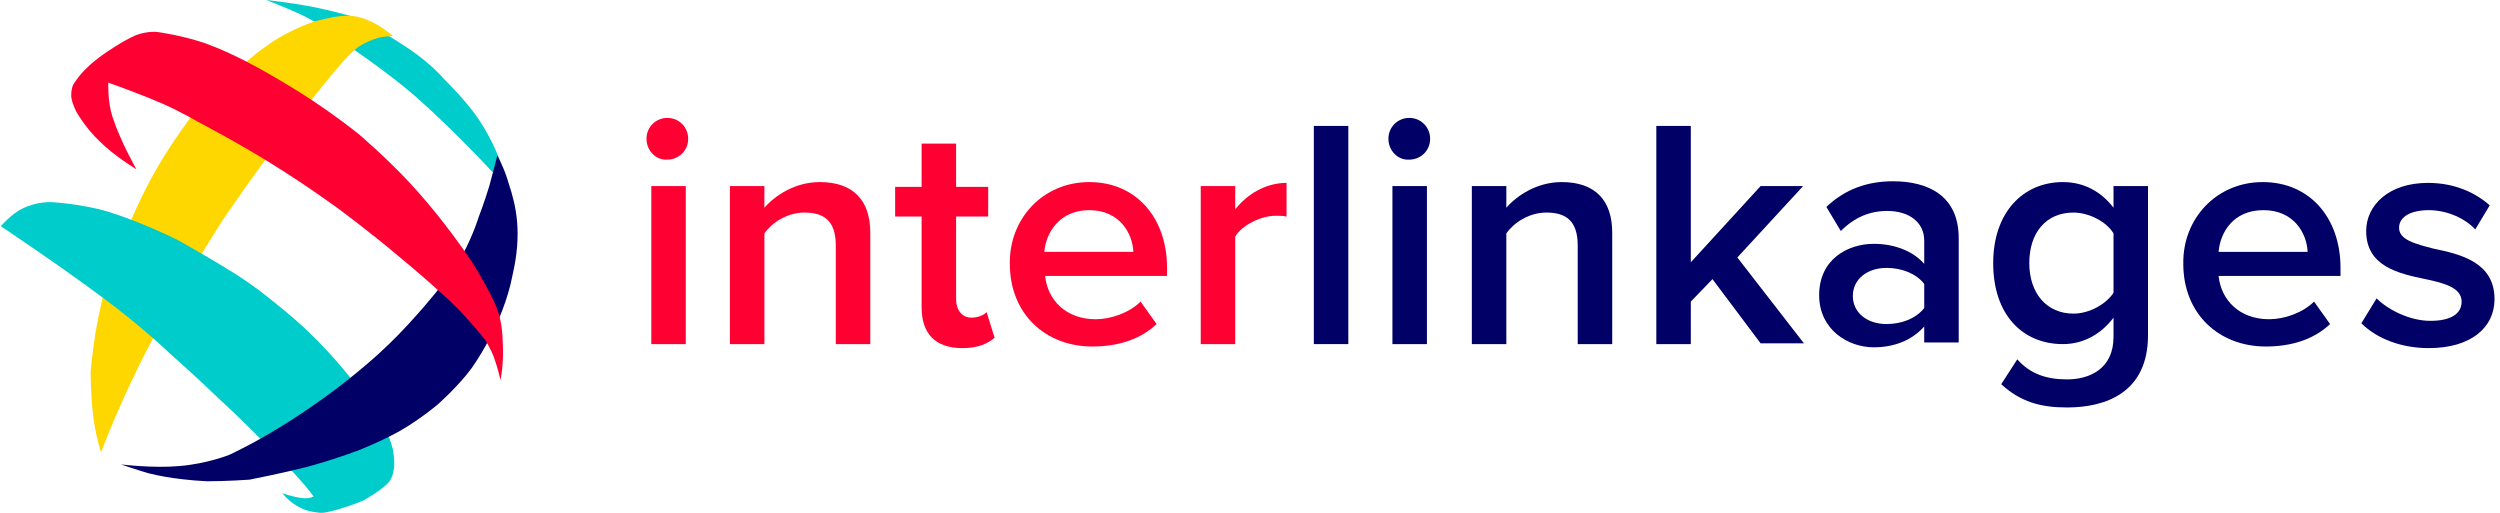 <?xml version="1.0" encoding="utf-8"?>
<!-- Generator: Adobe Illustrator 16.0.0, SVG Export Plug-In . SVG Version: 6.00 Build 0)  -->
<!DOCTYPE svg PUBLIC "-//W3C//DTD SVG 1.1//EN" "http://www.w3.org/Graphics/SVG/1.1/DTD/svg11.dtd">
<svg version="1.1" id="Layer_1" xmlns="http://www.w3.org/2000/svg" xmlns:xlink="http://www.w3.org/1999/xlink" x="0px" y="0px"
	 width="593.5px" height="121.745px" viewBox="0 335.447 593.5 121.745" enable-background="new 0 335.447 593.5 121.745"
	 xml:space="preserve">
<g>
	<path fill="#FF0033" d="M153.476,368.39c0-2.856,2.285-4.951,4.951-4.951c2.856,0,4.951,2.285,4.951,4.951
		c0,2.856-2.285,4.951-4.951,4.951C155.761,373.531,153.476,371.246,153.476,368.39z M154.619,379.624h8.188v37.513h-8.188V379.624z
		"/>
	<path fill="#FF0033" d="M198.415,393.715c0-5.903-2.856-7.807-7.426-7.807c-4.189,0-7.807,2.476-9.521,4.951v26.278h-8.188v-37.513
		h8.188v5.142c2.476-2.856,7.236-6.094,13.139-6.094c7.998,0,11.997,4.38,11.997,11.997v26.468h-8.188V393.715z"/>
	<path fill="#FF0033" d="M218.789,408.377V386.86h-6.284v-7.045h6.284v-10.282h8.188v10.282h7.617v7.045h-7.617v19.613
		c0,2.476,1.333,4.38,3.618,4.38c1.523,0,3.047-0.571,3.618-1.333l1.904,6.094c-1.523,1.333-3.809,2.475-7.617,2.475
		C222.026,418.088,218.789,414.661,218.789,408.377z"/>
	<path fill="#FF0033" d="M258.586,378.672c11.234,0,18.47,8.569,18.47,20.375v1.904h-28.943c0.571,5.712,4.951,10.282,11.996,10.282
		c3.618,0,7.998-1.523,10.664-4.189l3.808,5.332c-3.808,3.618-9.14,5.331-15.233,5.331c-11.234,0-19.613-7.807-19.613-19.612
		C239.544,387.431,247.542,378.672,258.586,378.672z M247.923,395.238h21.136c-0.19-4.379-3.237-9.902-10.473-9.902
		C251.541,385.337,248.304,390.668,247.923,395.238z"/>
	<path fill="#FF0033" d="M285.054,379.624h8.188v5.522c2.856-3.618,7.236-6.284,12.187-6.284v7.998
		c-0.762-0.19-1.714-0.19-2.666-0.19c-3.427,0-7.997,2.285-9.521,4.951v25.516h-8.188V379.624z"/>
	<path fill="#000066" d="M311.903,365.343h8.188v51.794h-8.188V365.343z"/>
	<path fill="#000066" d="M329.611,368.39c0-2.856,2.285-4.951,4.951-4.951c2.856,0,4.951,2.285,4.951,4.951
		c0,2.856-2.285,4.951-4.951,4.951C331.896,373.531,329.611,371.246,329.611,368.39z M330.563,379.624h8.188v37.513h-8.188V379.624z
		"/>
	<path fill="#000066" d="M374.55,393.715c0-5.903-2.856-7.807-7.426-7.807c-4.189,0-7.808,2.476-9.521,4.951v26.278h-8.188v-37.513
		h8.188v5.142c2.476-2.856,7.236-6.094,13.14-6.094c7.997,0,11.996,4.38,11.996,11.997v26.468h-8.188V393.715z"/>
	<path fill="#000066" d="M406.54,401.713l-5.142,5.331v10.093h-8.188v-51.794h8.188v32.371l16.566-18.09h10.093l-15.614,16.947
		l15.805,20.375h-10.283L406.54,401.713z"/>
	<path fill="#000066" d="M456.811,412.947c-2.856,3.237-7.046,4.951-11.997,4.951c-6.093,0-12.948-4.189-12.948-12.378
		c0-8.568,6.855-12.187,12.948-12.187c4.951,0,9.331,1.714,11.997,4.761v-5.522c0-4.379-3.618-7.045-8.76-7.045
		c-4.188,0-7.807,1.523-11.044,4.761l-3.428-5.712c4.38-4.189,9.712-6.094,15.805-6.094c8.379,0,15.614,3.428,15.614,13.52v24.754
		h-8.188V412.947L456.811,412.947z M456.811,402.855c-1.904-2.476-5.332-3.809-8.95-3.809c-4.569,0-7.997,2.666-7.997,6.664
		c0,3.999,3.428,6.665,7.997,6.665c3.618,0,7.046-1.333,8.95-3.809V402.855z"/>
	<path fill="#000066" d="M478.898,420.754c3.047,3.428,6.855,4.761,11.806,4.761c5.332,0,11.045-2.476,11.045-10.092v-4.57
		c-2.856,3.809-7.046,6.284-11.997,6.284c-9.521,0-16.565-6.855-16.565-19.232c0-11.997,7.045-19.232,16.565-19.232
		c4.761,0,8.95,2.095,11.997,6.094v-5.142h8.188v35.418c0,13.52-9.901,17.138-19.232,17.138c-6.283,0-11.044-1.333-15.614-5.522
		L478.898,420.754z M501.749,390.859c-1.714-2.856-5.903-4.951-9.521-4.951c-6.474,0-10.473,4.761-10.473,11.997
		c0,7.235,4.189,11.996,10.473,11.996c3.809,0,7.808-2.285,9.521-4.951V390.859z"/>
	<path fill="#000066" d="M537.166,378.672c11.234,0,18.471,8.569,18.471,20.375v1.904h-28.943
		c0.571,5.712,4.951,10.282,11.996,10.282c3.618,0,7.998-1.523,10.663-4.189l3.809,5.332c-3.809,3.618-9.14,5.331-15.233,5.331
		c-11.234,0-19.613-7.807-19.613-19.612C518.125,387.431,526.122,378.672,537.166,378.672z M526.693,395.238h21.136
		c-0.19-4.379-3.236-9.902-10.473-9.902C530.121,385.337,527.074,390.668,526.693,395.238z"/>
	<path fill="#000066" d="M564.205,406.282c2.666,2.666,7.808,5.332,12.758,5.332c4.951,0,7.427-1.714,7.427-4.57
		c0-3.237-3.999-4.379-8.569-5.331c-6.474-1.333-14.091-3.047-14.091-11.425c0-6.093,5.332-11.425,14.663-11.425
		c6.283,0,11.234,2.285,14.662,5.332l-3.428,5.712c-2.285-2.476-6.475-4.57-11.044-4.57c-4.189,0-7.046,1.523-7.046,4.189
		c0,2.856,3.809,3.808,8.188,4.951c6.475,1.333,14.472,3.237,14.472,11.996c0,6.665-5.521,11.615-15.614,11.615
		c-6.283,0-12.187-2.094-15.994-5.902L564.205,406.282z"/>
</g>
<g id="logo_part5_12_">
	<g>
		<path fill="#00CCCC" d="M113.679,363.819c-3.237-4.76-8.188-9.521-8.188-9.521s-2.856-3.428-7.807-6.855
			c-5.332-3.618-12.377-7.617-12.377-7.617s-5.712-1.714-11.615-2.856c-5.141-0.952-10.473-1.523-10.473-1.523
			s4.951,1.904,8.569,3.618c2.666,1.333,4.189,2.285,4.189,2.285l7.236,5.332c0,0,9.33,6.284,15.804,11.996
			c10.092,8.95,18.852,18.661,18.852,18.661l0.952-3.428C118.82,373.912,117.106,368.961,113.679,363.819z"/>
	</g>
</g>
<g id="logo_part4_12_">
	<g>
		<path fill="#FFD700" d="M88.925,340.97c-3.428-1.714-5.903-2.476-12.187-0.952c-3.618,0.762-7.236,2.666-7.236,2.666
			s-3.427,1.523-6.665,3.999c-2.856,1.904-5.712,4.76-5.712,4.76l-10.854,10.473c0,0-5.332,7.045-8.95,13.329
			c-4.189,7.236-6.855,14.091-6.855,14.091l-5.712,15.233c0,0-1.333,5.332-2.095,9.902c-0.762,4.95-1.143,9.14-1.143,9.14
			s0,5.522,0.571,10.282c0.571,4.951,1.904,8.95,1.904,8.95s4.57-12.377,11.806-26.087c7.426-14.091,17.138-29.134,17.138-29.134
			s8.569-12.758,17.328-23.802c4.761-6.093,9.331-11.806,12.187-14.853c1.333-1.333,2.475-2.285,2.475-2.285s1.904-1.333,4.38-2.095
			c1.523-0.571,3.999-0.571,3.999-0.571S91.4,342.302,88.925,340.97z"/>
	</g>
</g>
<g id="logo_part3_12_">
	<g>
		<path fill="#00CCCC" d="M93.304,442.271c-0.381-1.714-1.333-3.999-1.333-3.999l-8.188-12.377c0,0-4.189-5.522-10.092-11.234
			c-3.809-3.809-10.473-8.95-10.473-8.95s-2.666-2.285-7.807-5.521c-5.141-3.237-12.948-7.617-12.948-7.617
			s-8.188-4.189-16.757-6.855c-6.284-1.904-13.52-2.285-13.52-2.285s-3.427-0.19-6.855,1.523c-2.475,1.142-5.141,4.189-5.141,4.189
			s13.71,9.14,24.183,16.947c9.521,7.046,15.804,13.139,15.804,13.139s6.475,5.713,12.187,11.235
			c6.665,6.093,12.377,12.187,12.377,12.187s3.618,3.428,6.284,6.474c2.095,2.285,3.428,4.189,3.428,4.189s-0.952,0.571-2.666,0.381
			c-1.904-0.19-4.76-1.143-4.76-1.143s1.143,1.523,3.237,2.856c2.095,1.333,3.809,1.523,5.142,1.714c1.333,0.19,2.094,0,4.951-0.762
			c3.237-0.952,5.903-2.095,5.903-2.095s3.809-2.095,5.712-3.999C93.685,448.555,93.875,445.699,93.304,442.271z"/>
	</g>
</g>
<g id="logo_part2_12_">
	<g>
		<path fill="#000066" d="M120.724,378.862c-0.952-3.427-2.666-6.474-2.666-6.474s-0.952,3.809-1.904,7.236
			c-1.143,3.809-2.476,7.236-2.476,7.236s-1.333,4.38-3.808,8.95c-2.095,3.999-5.522,7.997-5.522,7.997s-5.522,7.046-11.997,13.33
			c-6.665,6.474-14.662,12.187-14.662,12.187s-5.903,4.379-11.996,7.997c-5.522,3.428-11.234,6.094-11.234,6.094
			s-5.142,2.095-11.806,2.666c-6.284,0.571-13.9-0.381-13.9-0.381s3.237,1.143,6.474,2.094c3.047,0.762,5.903,1.143,5.903,1.143
			s3.809,0.571,7.998,0.762c4.761,0,10.092-0.381,10.092-0.381s7.807-1.523,13.71-3.046c7.045-1.904,12.377-3.999,12.377-3.999
			s5.332-2.095,9.711-4.57c4.951-2.856,8.95-6.283,8.95-6.283s4.76-4.189,7.998-8.569c3.618-5.142,5.903-10.473,5.903-10.473
			s2.666-5.522,3.808-11.615C123.961,390.859,122.628,384.575,120.724,378.862z"/>
	</g>
</g>
<g id="logo_part1_12_">
	<g>
		<path fill="#FF0033" d="M119.392,417.518c-0.19-7.046-1.143-9.331-5.903-17.519c-2.094-3.618-5.141-7.617-5.141-7.617
			s-5.141-7.235-11.425-13.9c-5.332-5.712-11.806-11.234-11.806-11.234s-4.951-3.999-11.044-7.998
			c-5.141-3.427-11.616-7.045-11.616-7.045s-6.855-3.999-13.71-6.474c-5.522-1.904-11.234-2.666-11.234-2.666
			s-2.285-0.381-5.332,0.762c-3.428,1.523-7.426,4.38-7.426,4.38s-2.285,1.523-3.999,3.237c-2.095,1.904-3.427,4.189-3.427,4.189
			s-0.571,1.333-0.381,3.046c0.19,1.333,1.143,3.237,1.143,3.237s2.094,3.808,5.522,7.045c3.618,3.618,8.759,6.665,8.759,6.665
			s-3.809-6.665-5.713-12.568c-1.143-3.618-0.952-7.997-0.952-7.997s7.046,2.475,12.758,4.951c4.76,2.095,8.569,4.379,8.569,4.379
			s9.521,4.951,17.708,10.092c8.569,5.332,15.805,10.664,15.805,10.664s7.426,5.522,13.52,10.663
			c6.284,5.142,11.235,9.711,11.235,9.711s3.237,2.856,5.522,5.522c2.475,2.666,4.379,5.142,4.379,5.142s1.333,2.094,2.095,4.188
			c0.952,2.666,1.523,5.332,1.523,5.332S119.582,422.087,119.392,417.518z"/>
	</g>
</g>
</svg>
